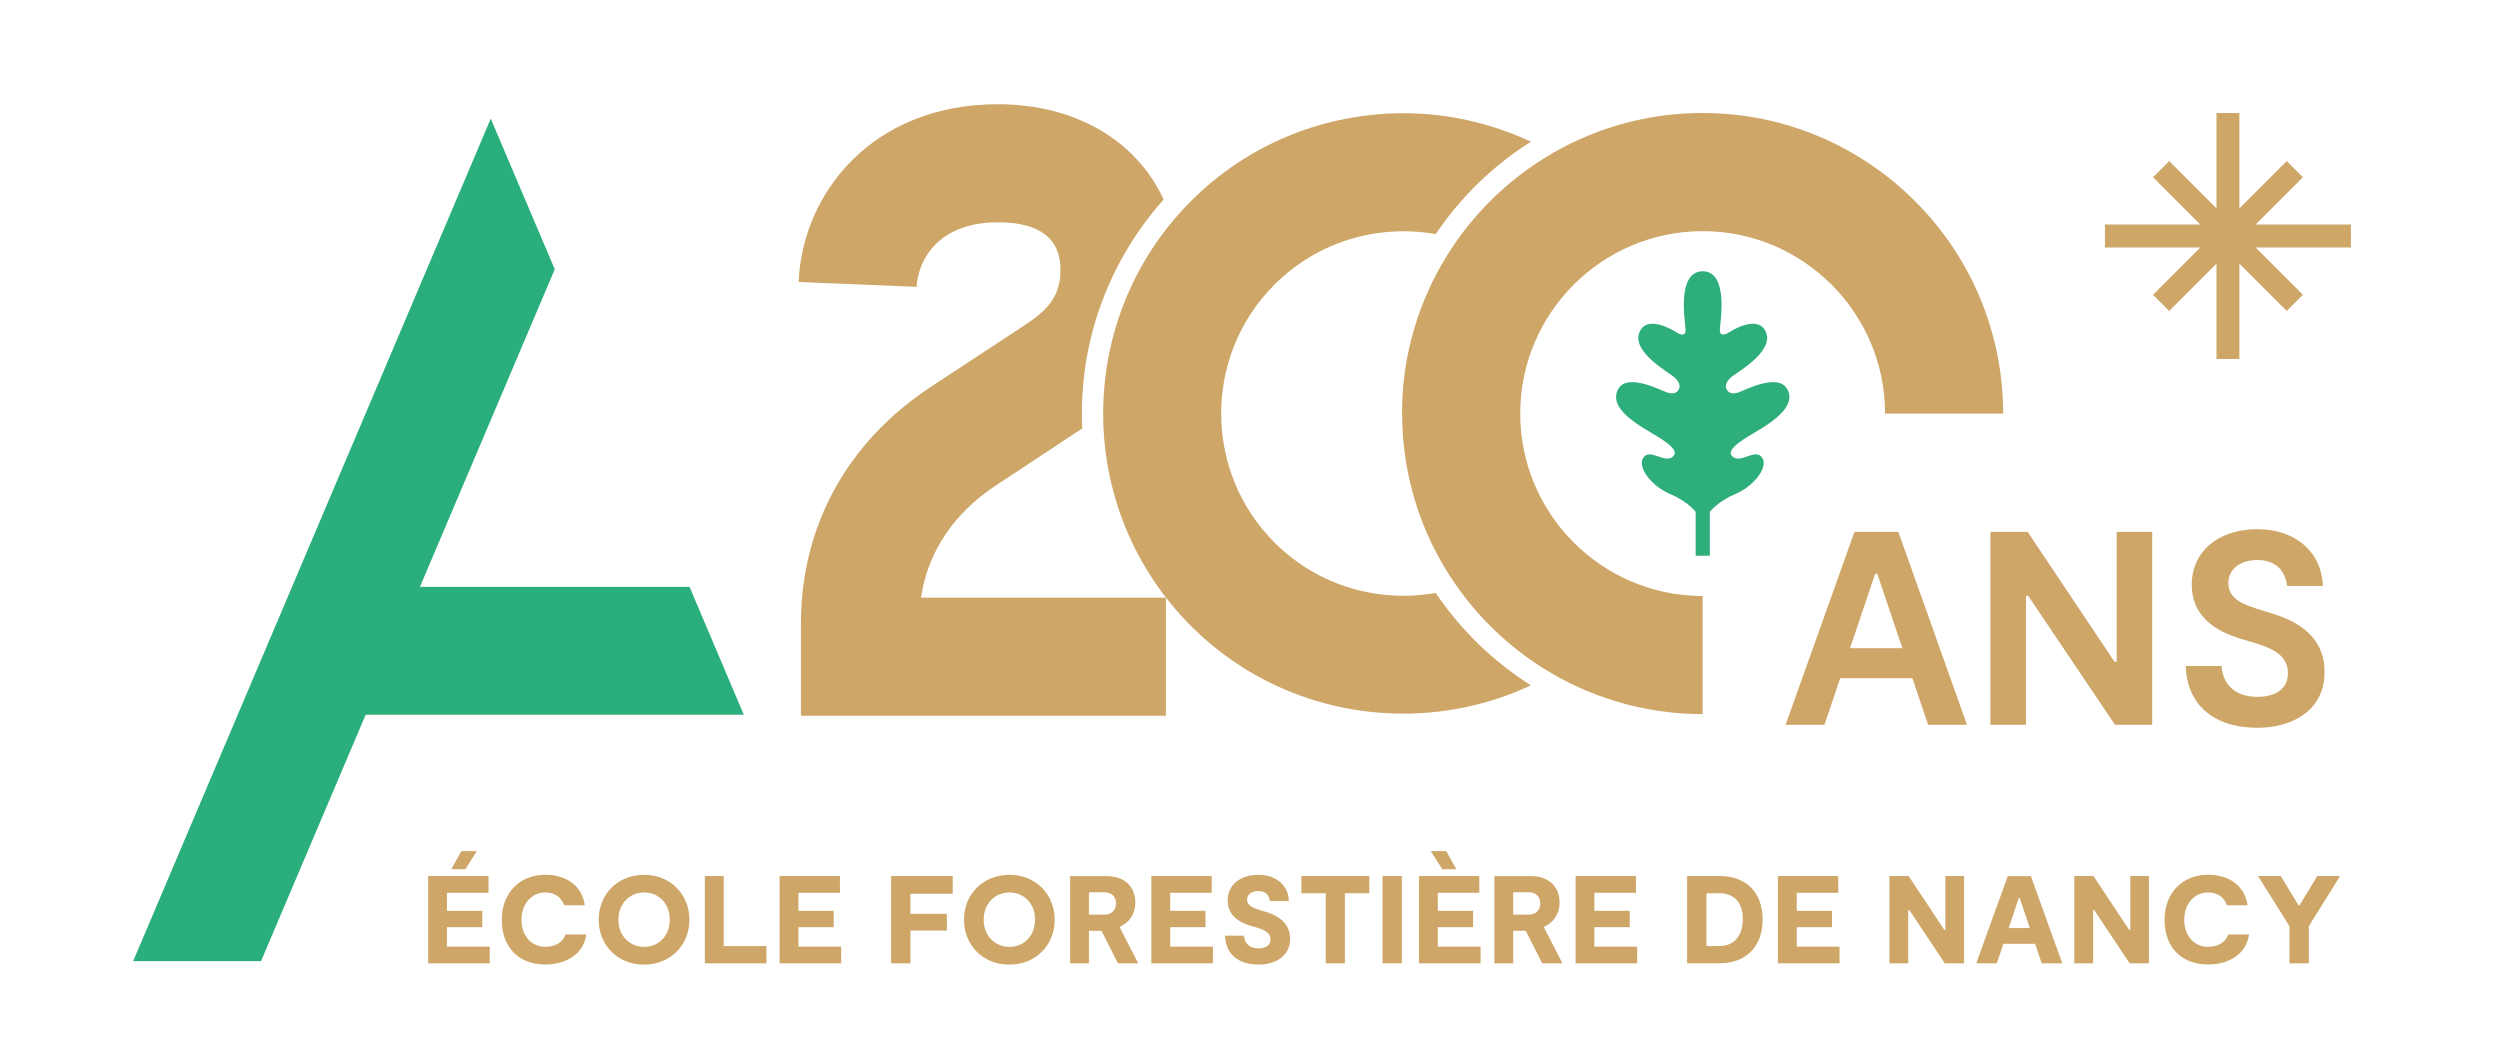 <?xml version="1.0" encoding="UTF-8"?>
<svg id="Calque_1" data-name="Calque 1" xmlns="http://www.w3.org/2000/svg" viewBox="0 0 389.76 165">
  <defs>
    <style>
      .cls-1 {
        fill: #cea668;
      }

      .cls-2 {
        fill: none;
      }

      .cls-3 {
        fill: #2aae7b;
      }

      .cls-4 {
        fill: #2eae7a;
      }
    </style>
  </defs>
  <polygon class="cls-3" points="107.5 91.49 65.47 91.49 86.49 41.98 76.51 18.5 20.76 149.84 40.7 149.84 57.01 111.43 115.96 111.43 107.5 91.49"/>
  <path class="cls-1" d="M223.83,92.44c-8.8,1.56-18.2-1-25.02-7.75-11.15-11.03-11.24-29.08-.21-40.22,6.82-6.9,16.33-9.55,25.23-7.97,3.89-5.77,8.95-10.68,14.84-14.41-6.27-2.93-13.04-4.43-19.83-4.44-12.09,0-24.17,4.61-33.32,13.86-18.17,18.36-18.02,48.09.34,66.26,9.97,9.87,23.29,14.29,36.29,13.37,5.67-.4,11.27-1.84,16.52-4.29-5.88-3.73-10.95-8.64-14.84-14.42h0Z"/>
  <path class="cls-1" d="M218.6,64.48c0,25.84,21.02,46.85,46.85,46.85v-18.41h0c-15.68,0-28.44-12.76-28.44-28.44s12.76-28.44,28.44-28.44,28.44,12.76,28.44,28.44h18.41c0-25.84-21.02-46.86-46.86-46.86h0c-25.84,0-46.86,21.02-46.86,46.86h.02Z"/>
  <polygon class="cls-1" points="72.56 135.51 74.33 132.7 71.92 132.7 70.37 135.51 72.56 135.51"/>
  <polygon class="cls-1" points="69.68 144.55 75.19 144.55 75.19 142 69.68 142 69.68 139.19 76.16 139.19 76.16 136.58 66.75 136.58 66.75 150.19 76.35 150.19 76.35 147.58 69.68 147.58 69.68 144.55"/>
  <path class="cls-1" d="M85.03,147.62c-2.06,0-3.73-1.61-3.73-4.2,0-2.45,1.52-4.28,3.73-4.28,1.48,0,2.51.76,2.92,2h3.22c-.43-3.13-2.97-4.76-6.14-4.76-4.08,0-6.8,2.89-6.8,7.03s2.51,6.96,6.8,6.96c3.21,0,5.97-1.63,6.37-4.68h-3.24c-.37,1.15-1.52,1.92-3.13,1.92h0Z"/>
  <path class="cls-1" d="M100.43,147.62c-2.33,0-4.02-1.79-4.02-4.24s1.69-4.24,4.02-4.24,3.99,1.79,3.99,4.24-1.67,4.24-3.99,4.24ZM100.43,136.39c-4.12,0-7.09,3.01-7.09,7s2.97,7,7.07,7,7.07-3.03,7.07-7-2.97-7-7.05-7Z"/>
  <polygon class="cls-1" points="112.83 136.58 109.89 136.58 109.89 150.19 119.49 150.19 119.49 147.5 112.83 147.5 112.83 136.58"/>
  <polygon class="cls-1" points="124.48 144.55 129.98 144.55 129.98 142 124.48 142 124.48 139.19 130.95 139.19 130.95 136.58 121.54 136.58 121.54 150.19 131.14 150.19 131.14 147.58 124.48 147.58 124.48 144.55"/>
  <polygon class="cls-1" points="138.93 150.19 141.94 150.19 141.94 145.08 147.62 145.08 147.62 142.47 141.94 142.47 141.94 139.34 148.53 139.34 148.53 136.58 138.93 136.58 138.93 150.19"/>
  <path class="cls-1" d="M157.38,147.62c-2.33,0-4.02-1.79-4.02-4.24s1.69-4.24,4.02-4.24,3.99,1.79,3.99,4.24-1.67,4.24-3.99,4.24ZM157.38,136.39c-4.12,0-7.09,3.01-7.09,7s2.97,7,7.07,7,7.07-3.03,7.07-7-2.97-7-7.05-7h0Z"/>
  <path class="cls-1" d="M172.2,142.59h-2.43v-3.48h2.43c1.13,0,1.79.7,1.79,1.73s-.66,1.75-1.79,1.75ZM177,140.67c0-2.41-1.69-4.08-4.45-4.08h-5.71v13.6h2.93v-5.07h1.96l2.57,5.07h3.15l-2.91-5.67c1.53-.68,2.47-2.04,2.47-3.85h0Z"/>
  <polygon class="cls-1" points="182.44 144.55 187.94 144.55 187.94 142 182.44 142 182.44 139.19 188.91 139.19 188.91 136.58 179.5 136.58 179.5 150.19 189.1 150.19 189.1 147.58 182.44 147.58 182.44 144.55"/>
  <path class="cls-1" d="M197.28,142.14l-.72-.21c-1.11-.35-2.14-.7-2.14-1.67,0-.84.72-1.34,1.75-1.34,1.11,0,1.69.6,1.81,1.55h2.96c-.06-2.35-1.87-4.08-4.78-4.08-2.72,0-4.76,1.5-4.76,4,0,2.22,1.63,3.34,3.4,3.89l.83.23c1.24.39,2.45.76,2.45,1.94,0,.97-.83,1.4-1.86,1.4-1.44,0-2.22-.78-2.27-1.98h-2.95c.04,2.64,1.79,4.51,5.23,4.51,2.57,0,4.9-1.3,4.9-4,0-2.86-2.49-3.81-3.83-4.24h-.02Z"/>
  <polygon class="cls-1" points="202.89 139.26 206.68 139.26 206.68 150.19 209.67 150.19 209.67 139.26 213.48 139.26 213.48 136.58 202.89 136.58 202.89 139.26"/>
  <rect class="cls-1" x="215.54" y="136.58" width="3.01" height="13.6"/>
  <polygon class="cls-1" points="225.48 132.7 223.07 132.7 224.86 135.51 227.04 135.51 225.48 132.7"/>
  <polygon class="cls-1" points="224.16 144.55 229.66 144.55 229.66 142 224.16 142 224.16 139.19 230.63 139.19 230.63 136.58 221.23 136.58 221.23 150.19 230.83 150.19 230.83 147.58 224.16 147.58 224.16 144.55"/>
  <path class="cls-1" d="M238.34,142.59h-2.43v-3.48h2.43c1.13,0,1.79.7,1.79,1.73s-.66,1.75-1.79,1.75ZM243.14,140.67c0-2.41-1.69-4.08-4.45-4.08h-5.71v13.6h2.93v-5.07h1.96l2.57,5.07h3.15l-2.91-5.67c1.53-.68,2.47-2.04,2.47-3.85h0Z"/>
  <polygon class="cls-1" points="248.57 144.55 254.08 144.55 254.08 142 248.57 142 248.57 139.19 255.05 139.19 255.05 136.58 245.64 136.58 245.64 150.19 255.24 150.19 255.24 147.58 248.57 147.58 248.57 144.55"/>
  <path class="cls-1" d="M268,147.5h-1.96v-8.24h1.96c2.51,0,3.71,1.57,3.71,4.02s-1.2,4.22-3.71,4.22ZM268.1,136.58h-5.07v13.6h5.07c4,0,6.7-2.51,6.7-6.82s-2.64-6.78-6.7-6.78Z"/>
  <polygon class="cls-1" points="280.12 144.55 285.62 144.55 285.62 142 280.12 142 280.12 139.19 286.59 139.19 286.59 136.58 277.18 136.58 277.18 150.19 286.79 150.19 286.79 147.58 280.12 147.58 280.12 144.55"/>
  <polygon class="cls-1" points="303.29 144.96 303.12 144.96 297.56 136.58 294.57 136.58 294.57 150.19 297.5 150.19 297.5 141.89 297.68 141.89 303.2 150.19 306.21 150.19 306.21 136.58 303.29 136.58 303.29 144.96"/>
  <path class="cls-1" d="M313.16,144.69l1.56-4.66h.17l1.57,4.66h-3.3ZM313.02,136.59l-4.92,13.6h3.21l1.03-3.05h4.94l1.03,3.05h3.21l-4.9-13.6h-3.6,0Z"/>
  <polygon class="cls-1" points="332.12 144.96 331.94 144.96 326.38 136.58 323.39 136.58 323.39 150.19 326.33 150.19 326.33 141.89 326.5 141.89 332.02 150.19 335.03 150.19 335.03 136.58 332.12 136.58 332.12 144.96"/>
  <path class="cls-1" d="M344.26,147.62c-2.06,0-3.73-1.61-3.73-4.2,0-2.45,1.52-4.28,3.73-4.28,1.48,0,2.51.76,2.92,2h3.22c-.43-3.13-2.97-4.76-6.14-4.76-4.08,0-6.8,2.89-6.8,7.03s2.51,6.96,6.8,6.96c3.21,0,5.97-1.63,6.37-4.68h-3.24c-.37,1.15-1.52,1.92-3.13,1.92h0Z"/>
  <polygon class="cls-1" points="358.51 141.13 358.34 141.13 355.58 136.58 352.04 136.58 356.94 144.4 356.94 150.19 359.95 150.19 359.95 144.4 364.83 136.58 361.27 136.58 358.51 141.13"/>
  <path class="cls-1" d="M288.43,101.06l3.91-11.6h.34l3.91,11.6h-8.17.01ZM289.12,82.92l-10.74,30.08h6.06l2.45-7.26h11.26l2.45,7.26h6.06l-10.7-30.08h-6.84Z"/>
  <polygon class="cls-1" points="330 103.16 329.65 103.16 316.12 82.92 312.09 82.92 310.31 82.92 310.31 113 312.09 113 315.86 113 315.86 92.89 316.2 92.89 329.74 113 335.54 113 335.54 82.92 330 82.92 330 103.16"/>
  <path class="cls-1" d="M362.41,104.75c0-6.27-5.5-8.29-8.34-9.15l-1.5-.47c-2.54-.77-5.16-1.63-5.16-4.21,0-2.19,1.85-3.61,4.51-3.61,2.88,0,4.38,1.68,4.64,4.04h5.59c-.17-5.11-4.08-8.85-10.27-8.85-5.8,0-10.18,3.31-10.18,8.68,0,4.99,3.87,7.26,7.56,8.38l1.72.52c2.75.82,5.72,1.8,5.72,4.86,0,2.62-2.15,3.7-4.73,3.7-3.44,0-5.37-1.81-5.63-4.81h-5.59c.21,5.76,4.04,9.63,11.22,9.63,5.54,0,10.44-2.79,10.44-8.68v-.03Z"/>
  <polygon class="cls-1" points="359.03 27.63 356.51 25.11 349.13 32.49 349.13 17.62 345.56 17.62 345.56 32.49 338.18 25.11 335.66 27.63 343.04 35.01 328.17 35.01 328.17 38.58 343.04 38.58 335.66 45.96 338.18 48.48 345.56 41.1 345.56 55.97 349.13 55.97 349.13 41.1 356.51 48.48 359.03 45.96 351.65 38.58 366.52 38.58 366.52 35.01 351.65 35.01 359.03 27.63"/>
  <path class="cls-1" d="M177.74,93.18h-34.15c1.33-8.88,6.91-14.36,11.69-17.51l12.19-8.05,1.26-.81c-.04-.77-.06-1.55-.06-2.33,0-12.8,4.83-24.5,12.75-33.37-4.17-9.09-13.65-14.86-25.85-14.86-19.64,0-30.49,13.94-31.06,27.71l18.4.76c.15-3.73,3-10.06,12.67-10.06,6.48,0,9.76,2.5,9.76,7.42,0,4.53-2.53,6.58-5.7,8.69l-14.5,9.53c-13.07,8.6-20.27,21.72-20.27,36.95v14.34h56.9v-18.41h-4.04.01Z"/>
  <path class="cls-4" d="M278.6,60.61c-1.49-2.51-6.65.29-7.69.61-1,.3-1.44-.1-1.64-.38-.49-.72-.04-1.41.61-2.02s6.63-3.88,5.48-6.93-5.52-.27-5.86-.04-1.41.72-1.37-.42c.04-1.14,1.47-9.09-2.67-9.14-4.15.05-2.71,8-2.67,9.14.04,1.14-1.03.65-1.37.42s-4.72-3.01-5.86.04,4.84,6.32,5.48,6.93c.65.61,1.1,1.3.61,2.02-.19.28-.64.68-1.64.38-1.04-.32-6.21-3.12-7.69-.61-1.49,2.51,1.83,4.87,4.15,6.28s5.64,3.16,4.34,4.3-3.47-1.33-4.57.11c-1.1,1.45,1.21,4.47,4.08,5.69,2.87,1.22,4.04,2.81,4.04,2.81v6.84h2.21v-6.84s1.16-1.59,4.04-2.81c2.87-1.22,5.19-4.24,4.08-5.69-1.1-1.45-3.28,1.03-4.57-.11-1.29-1.14,2.02-2.89,4.34-4.3,1.05-.64,2.28-1.47,3.2-2.42,1.12-1.16,1.77-2.48.95-3.86h0Z"/>
  <rect class="cls-2" x="378.76" y="127.25" width="11" height="1"/>
  <rect class="cls-2" width="382" height="165"/>
</svg>
